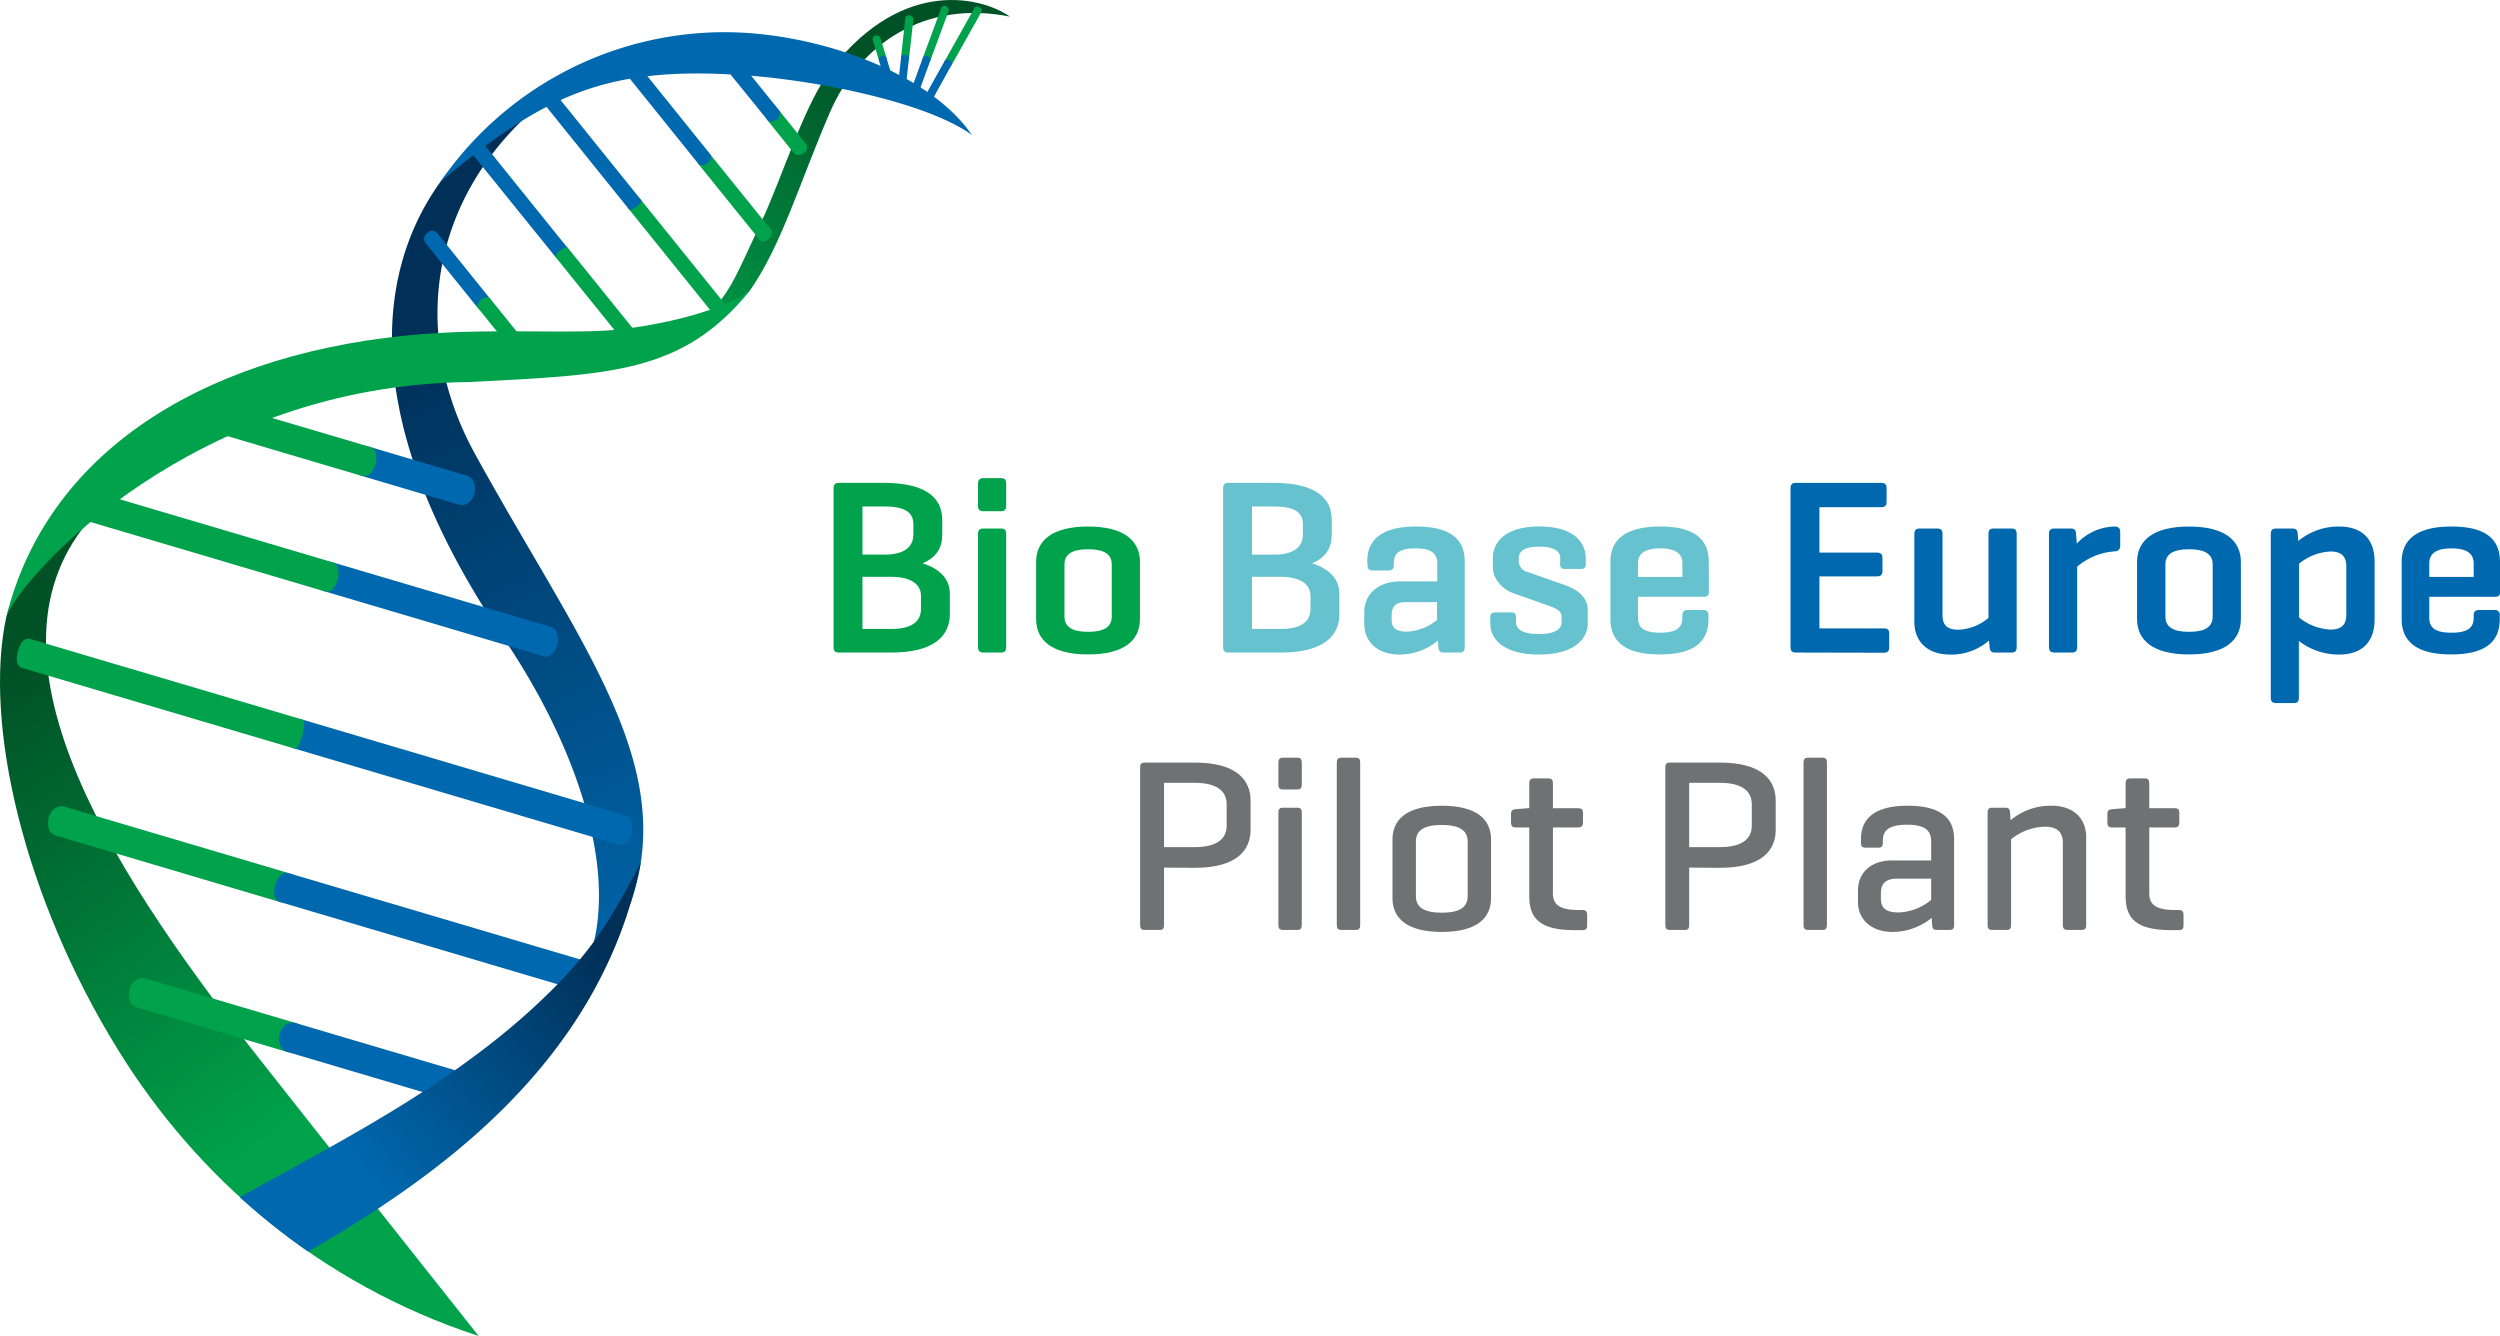 <?xml version="1.0" encoding="utf-8"?>
<svg xmlns="http://www.w3.org/2000/svg" xmlns:xlink="http://www.w3.org/1999/xlink" id="layer_1" data-name="layer 1" viewBox="0 0 634.82 339.28">
  <defs>
    <style>.cls-1{fill:#707173;}.cls-2{fill:#00a24b;}.cls-3{fill:#65c2ce;}.cls-4{fill:#0068ae;}.cls-5{fill:url(#linear-gradient);}.cls-6{fill:url(#linear-gradient-2);}.cls-7{fill:url(#linear-gradient-3);}.cls-8{fill:url(#linear-gradient-4);}</style>
    <linearGradient id="linear-gradient" x1="171.37" y1="91.86" x2="226" y2="20.97" gradientUnits="userSpaceOnUse">
      <stop offset="0" stop-color="#00a24b"/>
      <stop offset="1" stop-color="#005226"/>
    </linearGradient>
    <linearGradient id="linear-gradient-2" x1="88.05" y1="276.64" x2="11.07" y2="166.73" xlink:href="#linear-gradient"/>
    <linearGradient id="linear-gradient-3" x1="195.35" y1="237.89" x2="117.46" y2="80.27" gradientUnits="userSpaceOnUse">
      <stop offset="0" stop-color="#0068ae"/>
      <stop offset="1" stop-color="#003058"/>
    </linearGradient>
    <linearGradient id="linear-gradient-4" x1="90.57" y1="295.24" x2="154.26" y2="243.47" xlink:href="#linear-gradient-3"/>
  </defs>
  <title>bbeppArtboard 2</title>
  <path class="cls-1" d="M295.58,220.31v14.58c0,.88-.25,1.25-1.12,1.25h-3.82c-.81,0-1.13-.37-1.13-1.25v-40c0-.88.32-1.25,1.13-1.25h12.7c10.76,0,14.21,4.5,14.21,9.64v7.44c0,5.13-3.45,9.64-14.21,9.64Zm0-21.53v16.33h7.76c5.63,0,8.14-2.06,8.14-5.44v-5.44c0-3.38-2.51-5.45-8.14-5.45Z"/>
  <path class="cls-1" d="M330.56,199.28c0,.82-.31,1.19-1.12,1.19h-3.63c-.88,0-1.19-.37-1.19-1.19v-5.63c0-.87.31-1.25,1.19-1.25h3.63c.81,0,1.12.38,1.12,1.25Zm0,35.61c0,.88-.31,1.25-1.12,1.25h-3.63c-.88,0-1.19-.37-1.19-1.25V206.35c0-.87.31-1.25,1.19-1.25h3.63c.81,0,1.12.38,1.12,1.25Z"/>
  <path class="cls-1" d="M345.39,234.89c0,.88-.31,1.25-1.12,1.25h-3.63c-.88,0-1.19-.37-1.19-1.25V193.65c0-.87.31-1.25,1.19-1.25h3.63c.81,0,1.12.38,1.12,1.25Z"/>
  <path class="cls-1" d="M353.59,213.17c0-5.13,3.69-8.57,12.52-8.57s12.51,3.44,12.51,8.57v14.9c0,5.13-3.69,8.57-12.51,8.57s-12.52-3.44-12.52-8.57Zm19.09.51c0-2.69-1.88-4.2-6.57-4.2s-6.57,1.51-6.57,4.2v13.89c0,2.69,1.87,4.19,6.57,4.19s6.57-1.5,6.57-4.19Z"/>
  <path class="cls-1" d="M400.77,205.23c.82,0,1.19.31,1.19,1.12v2.51c0,.87-.37,1.25-1.19,1.25h-6.44v16.83c0,2.63,1.62,4.13,6.32,4.13h1.19c.81,0,1.19.38,1.19,1.25V235c0,.88-.38,1.19-1.19,1.19h-2.07c-8.82,0-11.45-3.07-11.45-8.57V210.11h-3.44c-.88,0-1.19-.38-1.19-1.25v-2.19c0-.82.31-1.13,1.19-1.19l3.06-.25h.38v-6.32c0-.88.38-1.25,1.19-1.25h3.69c.81,0,1.13.37,1.13,1.25v6.32Z"/>
  <path class="cls-1" d="M428.93,220.31v14.58c0,.88-.25,1.25-1.13,1.25H424c-.82,0-1.13-.37-1.13-1.25v-40c0-.88.31-1.25,1.13-1.25h12.7c10.76,0,14.2,4.5,14.2,9.64v7.44c0,5.13-3.44,9.64-14.2,9.64Zm0-21.53v16.33h7.76c5.63,0,8.14-2.06,8.14-5.44v-5.44c0-3.38-2.51-5.45-8.14-5.45Z"/>
  <path class="cls-1" d="M463.91,234.89c0,.88-.31,1.25-1.13,1.25h-3.63c-.87,0-1.18-.37-1.18-1.25V193.65c0-.87.31-1.25,1.18-1.25h3.63c.82,0,1.13.38,1.13,1.25Z"/>
  <path class="cls-1" d="M472.55,213.05c0-5,3.25-8.45,11.82-8.45,8.83,0,11.83,3.44,11.83,8.45v21.84c0,.88-.31,1.25-1.13,1.25h-3.25c-.88,0-1.13-.37-1.19-1.25l-.12-1.82a15.74,15.74,0,0,1-9.89,3.57c-5.82,0-8.83-3.5-8.83-7.57v-3c0-4.07,2.88-7.58,8.7-7.58h9.89v-4.81c0-2.57-1.31-4.26-6.07-4.26s-6.2,1.5-6.2,4.07v.5c0,.87-.31,1.25-1.18,1.25h-3.26c-.81,0-1.12-.38-1.12-1.25Zm17.83,15.46v-5.39h-8.63c-3.13,0-4.14,1.38-4.14,3.82v1.25c0,2.44,1.38,3.51,4.51,3.51A13.79,13.79,0,0,0,490.38,228.51Z"/>
  <path class="cls-1" d="M509.22,205.1c.87,0,1.12.38,1.19,1.19l.12,2a15.74,15.74,0,0,1,10.39-3.69c5.82,0,8.82,3.38,8.82,8v22.28c0,.88-.31,1.25-1.13,1.25H525c-.82,0-1.19-.37-1.19-1.25V214.05c0-2.56-1.19-4.13-4.63-4.13a14.3,14.3,0,0,0-8.51,3.19v21.78c0,.88-.32,1.25-1.13,1.25H505.9c-.88,0-1.19-.37-1.19-1.25v-28.6c0-.81.31-1.19,1.19-1.19Z"/>
  <path class="cls-1" d="M552.21,205.23c.81,0,1.18.31,1.18,1.12v2.51c0,.87-.37,1.25-1.18,1.25h-6.45v16.83c0,2.63,1.63,4.13,6.32,4.13h1.19c.81,0,1.19.38,1.19,1.25V235c0,.88-.38,1.19-1.19,1.19h-2.06c-8.83,0-11.46-3.07-11.46-8.57V210.11h-3.44c-.87,0-1.19-.38-1.19-1.25v-2.19c0-.82.32-1.13,1.19-1.19l3.07-.25h.37v-6.32c0-.88.38-1.25,1.19-1.25h3.69c.82,0,1.13.37,1.13,1.25v6.32Z"/>
  <path class="cls-2" d="M219,128.6v12.23h5.7c4.66,0,7.23-1.77,7.23-5.13v-2.57c0-3.32-2.57-4.53-7.55-4.53Zm-6,37.1c-1,0-1.33-.44-1.33-1.45V124.07c0-1,.35-1.46,1.33-1.46h11.4c11.19,0,14.86,4.16,14.86,9.38v3.87c0,3.2-1.48,5.7-5,7.19,4.56,1.42,6.93,4.12,6.93,7.7v5.19c0,5.26-3.67,9.76-14.85,9.76Zm6-19.23v13.24h7.29c5,0,7.57-1.74,7.57-5.07v-3.35c0-2.95-2.6-4.82-7.57-4.82Z"/>
  <path class="cls-2" d="M255.5,128.44c0,.95-.35,1.37-1.3,1.37h-4.47c-1,0-1.39-.42-1.39-1.37v-5.57c0-1,.38-1.46,1.39-1.46h4.47c1,0,1.3.44,1.3,1.46Zm0,35.81c0,1-.35,1.45-1.3,1.45h-4.47c-1,0-1.39-.44-1.39-1.45V135.64c0-1,.38-1.43,1.39-1.43h4.47c1,0,1.3.41,1.3,1.43Z"/>
  <path class="cls-2" d="M282.3,143.3c0-2.53-1.87-3.83-6-3.83s-6,1.3-6,3.83v13.28c0,2.57,1.87,3.86,6,3.86s6-1.29,6-3.86Zm-19.2-.6c0-5.42,4.06-9,13.18-9s13.18,3.58,13.18,9v14.48c0,5.45-4,9-13.18,9s-13.18-3.58-13.18-9Z"/>
  <path class="cls-3" d="M317.91,128.6v12.23h5.7c4.66,0,7.23-1.77,7.23-5.13v-2.57c0-3.32-2.57-4.53-7.55-4.53Zm-6,37.1c-1,0-1.33-.44-1.33-1.45V124.07c0-1,.35-1.46,1.33-1.46h11.4c11.19,0,14.86,4.16,14.86,9.38v3.87c0,3.2-1.48,5.7-5,7.19,4.56,1.42,6.94,4.12,6.94,7.7v5.19c0,5.26-3.68,9.76-14.86,9.76Zm6-19.23v13.24h7.29c5,0,7.57-1.74,7.57-5.07v-3.35c0-2.95-2.6-4.82-7.57-4.82Z"/>
  <path class="cls-3" d="M364.9,157.44V152.9H357c-2.83,0-3.62,1.3-3.62,3.36v1.14c0,2.19,1.33,3,3.87,3A13.21,13.21,0,0,0,364.9,157.44Zm-17.71-14.9c0-5.35,3.51-8.84,12.38-8.84,9.1,0,12.36,3.49,12.36,8.84v21.71c0,1-.38,1.45-1.33,1.45h-4c-1,0-1.26-.44-1.36-1.45l-.13-1.59a15.16,15.16,0,0,1-9.69,3.55c-6.05,0-9-3.64-9-7.79v-2.95c0-4.18,3.07-7.83,9.16-7.83h9.38v-4.47c0-2.43-1.21-3.92-5.45-3.92s-5.58,1.26-5.58,3.7v.48c0,1-.38,1.43-1.36,1.43h-4c-1,0-1.32-.42-1.32-1.43Z"/>
  <path class="cls-3" d="M396.2,141.81c0-2.12-2-3-5.33-3s-5.22.86-5.22,3v.89a2.93,2.93,0,0,0,2.31,2.57l9.31,3.26c3.71,1.3,5.9,3.39,5.9,6.4v3.39c0,4-3.55,7.89-12.42,7.89s-12.33-3.9-12.33-7.89V156.8c0-.89.35-1.3,1.27-1.3h4c1,0,1.27.41,1.27,1.3V158c0,2.12,2.31,3,5.77,3s5.79-.88,5.79-3v-1.4c0-1.3-1-2-3.1-2.73l-9.35-3.32c-2.34-.86-5-3.39-5-6.56v-2.19c0-4,2.95-8.11,11.81-8.11s11.79,4.12,11.79,8.11v1.36c0,1-.28,1.3-1.3,1.3h-4c-.89,0-1.23-.34-1.23-1.3Z"/>
  <path class="cls-3" d="M415.93,146.5h11.28v-3.39c0-2.37-1.49-3.86-5.64-3.86s-5.64,1.49-5.64,3.86Zm18,3.74c0,.89-.35,1.3-1.24,1.3H415.93v5.26c0,2.41,1.24,3.86,5.64,3.86s5.64-1.45,5.64-3.86v-.51c0-.95.38-1.39,1.39-1.39h3.84a1.21,1.21,0,0,1,1.39,1.39v.89c0,5.45-3.19,9-12.35,9s-12.55-3.58-12.55-9V142.7c0-5.42,3.49-9,12.64-9s12.33,3.58,12.33,9Z"/>
  <path class="cls-4" d="M456,165.7c-1,0-1.34-.44-1.34-1.45V124.07c0-1,.35-1.46,1.34-1.46h21.67c.95,0,1.39.35,1.39,1.37v3.42c0,1-.44,1.39-1.39,1.39H462v11.53h14.55c1,0,1.46.35,1.46,1.37V145c0,1-.45,1.36-1.46,1.36H462v13.21h16.32c1,0,1.4.32,1.4,1.34v3.45c0,1-.42,1.39-1.4,1.39Z"/>
  <path class="cls-4" d="M505.05,162.66a14.58,14.58,0,0,1-9.94,3.55c-5.8,0-9-3.45-9-8.27v-22.3c0-1,.38-1.43,1.33-1.43h4.43c1,0,1.39.41,1.39,1.43v20.5c0,2.46,1,3.76,4.06,3.76a12.49,12.49,0,0,0,7.61-3V135.64c0-1,.34-1.43,1.32-1.43h4.51c.95,0,1.33.41,1.33,1.43v28.67c0,1-.38,1.39-1.33,1.39h-4.15c-1,0-1.3-.38-1.4-1.39Z"/>
  <path class="cls-4" d="M538.38,135.06v3.49c0,1-.47,1.4-1.46,1.46a16.3,16.3,0,0,0-9.47,3.89v20.35c0,1-.35,1.45-1.3,1.45h-4.47c-1,0-1.39-.44-1.39-1.45V135.57c0-.95.38-1.36,1.39-1.36h4.13c1,0,1.29.41,1.36,1.36l.19,2.47a13.47,13.47,0,0,1,9.56-4.34C537.91,133.7,538.38,134.12,538.38,135.06Z"/>
  <path class="cls-4" d="M561.86,143.3c0-2.53-1.87-3.83-6-3.83s-6,1.3-6,3.83v13.28c0,2.57,1.87,3.86,6,3.86s6-1.29,6-3.86Zm-19.2-.6c0-5.42,4.05-9,13.18-9s13.18,3.58,13.18,9v14.48c0,5.45-4.06,9-13.18,9s-13.18-3.58-13.18-9Z"/>
  <path class="cls-4" d="M595.79,143.75c0-1.94-.79-3.71-4-3.71a13.56,13.56,0,0,0-8,3.1V156.8a13.77,13.77,0,0,0,8,3.07c3.26,0,4-1.77,4-3.73Zm-13.69-9.54c1,0,1.3.41,1.37,1.43l.12,1.74a16,16,0,0,1,10.33-3.68c6.21,0,9.06,3.52,9.06,8.94v14.64c0,5.41-2.85,8.93-9.06,8.93a16.52,16.52,0,0,1-10.17-3.45v14.38c0,1-.35,1.39-1.3,1.39H578c-1,0-1.39-.41-1.39-1.39v-41.5c0-1,.38-1.43,1.39-1.43Z"/>
  <path class="cls-4" d="M616.86,146.5h11.28v-3.39c0-2.37-1.49-3.86-5.64-3.86s-5.64,1.49-5.64,3.86Zm18,3.74c0,.89-.35,1.3-1.23,1.3H616.86v5.26c0,2.41,1.23,3.86,5.64,3.86s5.64-1.45,5.64-3.86v-.51c0-.95.38-1.39,1.39-1.39h3.83a1.22,1.22,0,0,1,1.4,1.39v.89c0,5.45-3.2,9-12.36,9s-12.55-3.58-12.55-9V142.7c0-5.42,3.49-9,12.65-9s12.32,3.58,12.32,9Z"/>
  <path class="cls-5" d="M211.34,17.22c-7.22,9.19-12.33,27.1-18.19,39.49-8.9,18.81-9.44,23.8-25,26.53l5.11.44c7.58-3,10.74-4.61,17-9.67,8.15-11.52,12.81-27.75,20.44-45.4S235-.07,256.46,4.22C249.52-.65,229.53-5.93,211.34,17.22Z"/>
  <path class="cls-2" d="M224.16,15.92a1,1,0,0,1-1-.71l-1.54-5a.92.92,0,0,1,.67-1.18,1,1,0,0,1,1.26.58l1.54,5a1,1,0,0,1-.66,1.27,1,1,0,0,1-.3,0Z"/>
  <path class="cls-2" d="M229.79,15.74h-.11a1,1,0,0,1-.89-1.12l1.09-9.95a.86.86,0,0,1,1.05-.76c.56.06,1,.43,1,1l-1.1,9.94a1,1,0,0,1-1,.9Z"/>
  <path class="cls-2" d="M235.28,16.06a1,1,0,0,1-.95-1.36L239,2.08a.85.85,0,0,1,1.18-.52,1,1,0,0,1,.71,1.21L236.23,15.4a1,1,0,0,1-.95.66Z"/>
  <path class="cls-2" d="M240.83,16.91a1,1,0,0,1-.89-1.5L247.45,2c.27-.49.74-.49,1.23-.21A1,1,0,0,1,249.22,3L241.71,16.4a1,1,0,0,1-.88.51Z"/>
  <path class="cls-4" d="M226.51,23.62a1,1,0,0,1-1-.71l-2.33-7.54a1,1,0,0,1,.7-1.16.93.93,0,0,1,1.23.56l2.33,7.54a1,1,0,0,1-.67,1.26.79.79,0,0,1-.3.05Z"/>
  <path class="cls-4" d="M228.81,24.6h-.11a1,1,0,0,1-.89-1.12l1-8.86a.94.94,0,0,1,1.11-.7c.55.06.95.37.89.92l-1,8.86a1,1,0,0,1-1,.9Z"/>
  <path class="cls-4" d="M231.72,25.83a1,1,0,0,1-.35-.06,1,1,0,0,1-.6-1.3l3.56-9.77a1,1,0,0,1,1.23-.42c.52.19.86.59.67,1.12l-3.57,9.76a1,1,0,0,1-.94.67Z"/>
  <path class="cls-4" d="M234.92,27.48a1,1,0,0,1-.49-.13A1,1,0,0,1,234,26l5.9-10.57a.92.92,0,0,1,1.23-.14c.48.28.81.64.54,1.13L235.8,27a1,1,0,0,1-.88.52Z"/>
  <path class="cls-6" d="M57.39,258C19.89,208.5-9.78,154.64,32.08,123.33l-13.53,9.58c-8.82,3.4-14.38,15.38-16.95,23.72-5.82,27,4.36,71.17,28.4,110,20,32.35,50.75,59.27,91.56,72.63C121.56,339.28,64.12,266.86,57.39,258Z"/>
  <path class="cls-7" d="M120.53,115.1c-16-29.17-12.47-64.32,16.84-88.86-18.18,5.26-69.67,46.91-9.43,135.89,17.56,25.94,28.29,56.2,22.64,78-.09.35-.17.67-.26,1l9.85-11.93A56.48,56.48,0,0,0,162.72,219C167.46,187.83,144.32,158.46,120.53,115.1Z"/>
  <path class="cls-4" d="M123,79.1a2,2,0,0,1-1.52-.72l-13.45-16.7a1.86,1.86,0,0,1,.55-2.61,1.65,1.65,0,0,1,2.49.17l13.45,16.69a2,2,0,0,1-.3,2.74,1.91,1.91,0,0,1-1.22.43Z"/>
  <path class="cls-4" d="M142.59,66a2,2,0,0,1-1.51-.72L120,39.19c-.41-.5.19-1.56.83-2s1.76-.9,2.2-.41l21.05,26.11A2,2,0,0,1,142.59,66Z"/>
  <path class="cls-2" d="M182.57,80.34a1.94,1.94,0,0,1-1.52-.73l-21.2-26.3a1.95,1.95,0,1,1,3-2.44l21.19,26.29a1.94,1.94,0,0,1-.29,2.74,1.89,1.89,0,0,1-1.22.44Z"/>
  <path class="cls-4" d="M159.85,53.31,137.19,25.17a1.95,1.95,0,1,1,3-2.44l22.67,28.14c.16.2-.33.87-1.28,1.62A4.32,4.32,0,0,1,159.85,53.31Z"/>
  <path class="cls-2" d="M193.9,61.32a1.1,1.1,0,0,1-1.08-.5l-15.34-19a1.95,1.95,0,0,1,3-2.44l15.34,19c.44.56.28,1.43-.6,2.31A2.22,2.22,0,0,1,193.9,61.32Z"/>
  <path class="cls-2" d="M202.84,39.35a1.36,1.36,0,0,1-1.25-.47l-6.78-8.43a1.95,1.95,0,0,1,3-2.44l6.79,8.43c.67.83.27,1.81-.57,2.48A2.23,2.23,0,0,1,202.84,39.35Z"/>
  <path class="cls-4" d="M196,30.84a1.12,1.12,0,0,1-1.14-.39L182,14.6a1.95,1.95,0,1,1,3-2.45L197.84,28a1.79,1.79,0,0,1-.67,2.4A2.4,2.4,0,0,1,196,30.84Z"/>
  <path class="cls-2" d="M133.76,92.42a1.94,1.94,0,0,1-1.51-.72L121.51,78.38c-.67-.84.18-1.92.66-2.3.67-.53,1.7-1,2.38-.15l10.73,13.32a1.94,1.94,0,0,1-1.52,3.17Z"/>
  <path class="cls-2" d="M162,90.06a1.94,1.94,0,0,1-1.52-.73l-19.36-24c-.22-.34.25-1,1.09-1.71s1.76-1,1.94-.74l19.36,24A1.94,1.94,0,0,1,162,90.06Z"/>
  <path class="cls-4" d="M177.48,41.78l-19.32-24a1.95,1.95,0,1,1,3-2.45l19.32,24c.33.46,0,1.43-.8,2.11a2.48,2.48,0,0,1-1.4.49A1.3,1.3,0,0,1,177.48,41.78Z"/>
  <path class="cls-4" d="M138.23,166.69,82.3,150.12a3.82,3.82,0,1,1,2.17-7.33l55.93,16.56c1,.43,1.67,2.64,1.07,4.66a4.11,4.11,0,0,1-2.43,2.73A1.76,1.76,0,0,1,138.23,166.69Z"/>
  <path class="cls-4" d="M157.59,214.46a3.74,3.74,0,0,1-1.09-.16L74.86,190.11A3.82,3.82,0,1,1,77,182.78L158.67,207c2,.6,2,3.27,1.75,4.64-.22,1.08-1.18,2.85-2.83,2.85Z"/>
  <path class="cls-2" d="M74.86,190.11,5.58,169.6c-2-.6-1.22-3.56-1-4.42s1.14-3.51,3.16-2.91L77,182.78c.34.1.36,2.05-.27,4.07S75.48,190.27,74.86,190.11Z"/>
  <path class="cls-2" d="M72.25,229.23a3.74,3.74,0,0,1-1.09-.16l-57-16.9c-2-.6-2.18-3-1.8-4.52s1.94-3.41,4-2.81l57.05,16.9a3.82,3.82,0,0,1-1.08,7.49Z"/>
  <path class="cls-2" d="M74,267.27a4.11,4.11,0,0,1-1.09-.16L34.81,255.82c-2-.6-2.29-3-1.93-4.6S35,247.89,37,248.49l38.1,11.29A3.82,3.82,0,0,1,74,267.27Z"/>
  <path class="cls-4" d="M119.83,280.84a3.84,3.84,0,0,1-1.09-.16L72.92,267.11c-2-.6-2.24-3.05-1.9-4.57s2-3.37,4.07-2.76l45.83,13.57a3.82,3.82,0,0,1-1.09,7.49Z"/>
  <path class="cls-2" d="M82.3,150.12l-61-18.06a3.83,3.83,0,0,1,2.17-7.34l61,18.07c1.65.47,1.64,3.12,1.33,4.26s-1.17,3-2.48,3.14A2.58,2.58,0,0,1,82.3,150.12Z"/>
  <path class="cls-4" d="M117.4,128.25a3.74,3.74,0,0,1-1.09-.16l-24.39-7.23a3.82,3.82,0,1,1,2.17-7.33l24.39,7.23c2,.6,2.39,2.75,1.94,4.62-.3,1.23-1.37,2.87-3,2.87Z"/>
  <path class="cls-2" d="M91.92,120.86,50.55,108.61a3.82,3.82,0,1,1,2.17-7.33l41.37,12.25c1.71.51,1.61,3.12,1.25,4.36-.3,1-1.08,2.69-2.5,3A2.89,2.89,0,0,1,91.92,120.86Z"/>
  <path class="cls-4" d="M147.85,251.62a3.74,3.74,0,0,1-1.09-.16l-75.6-22.39c-2-.6-1.55-3.48-1.28-4.35s1.42-3.58,3.45-3l75.6,22.39a3.82,3.82,0,0,1-1.08,7.49Z"/>
  <path class="cls-2" d="M1.6,156.63C12.42,113.11,54.39,89,107.4,84.82c20.27-1.57,39.65.25,51.47-1.34,23-3.08,31.38-9.47,31.38-9.47-17,20.77-35.05,21.14-71.11,23C49.76,97.72,5.82,145.57,1.6,156.63Z"/>
  <path class="cls-8" d="M162.72,219c-7.87,15.23-13,22.81-22.56,32.36-23,22.93-52.11,37.49-79.26,52.64a167.51,167.51,0,0,0,17.34,13.81C110.41,299.22,152.49,270.14,162.72,219Z"/>
  <path class="cls-4" d="M111.83,46.19c26.84-22.61,42.65-29.48,77.29-27.07,18,1.25,46,6.75,57.64,15.13-11-16.14-40.33-26.35-63.7-26.07A87.59,87.59,0,0,0,111.83,46.19Z"/>
</svg>